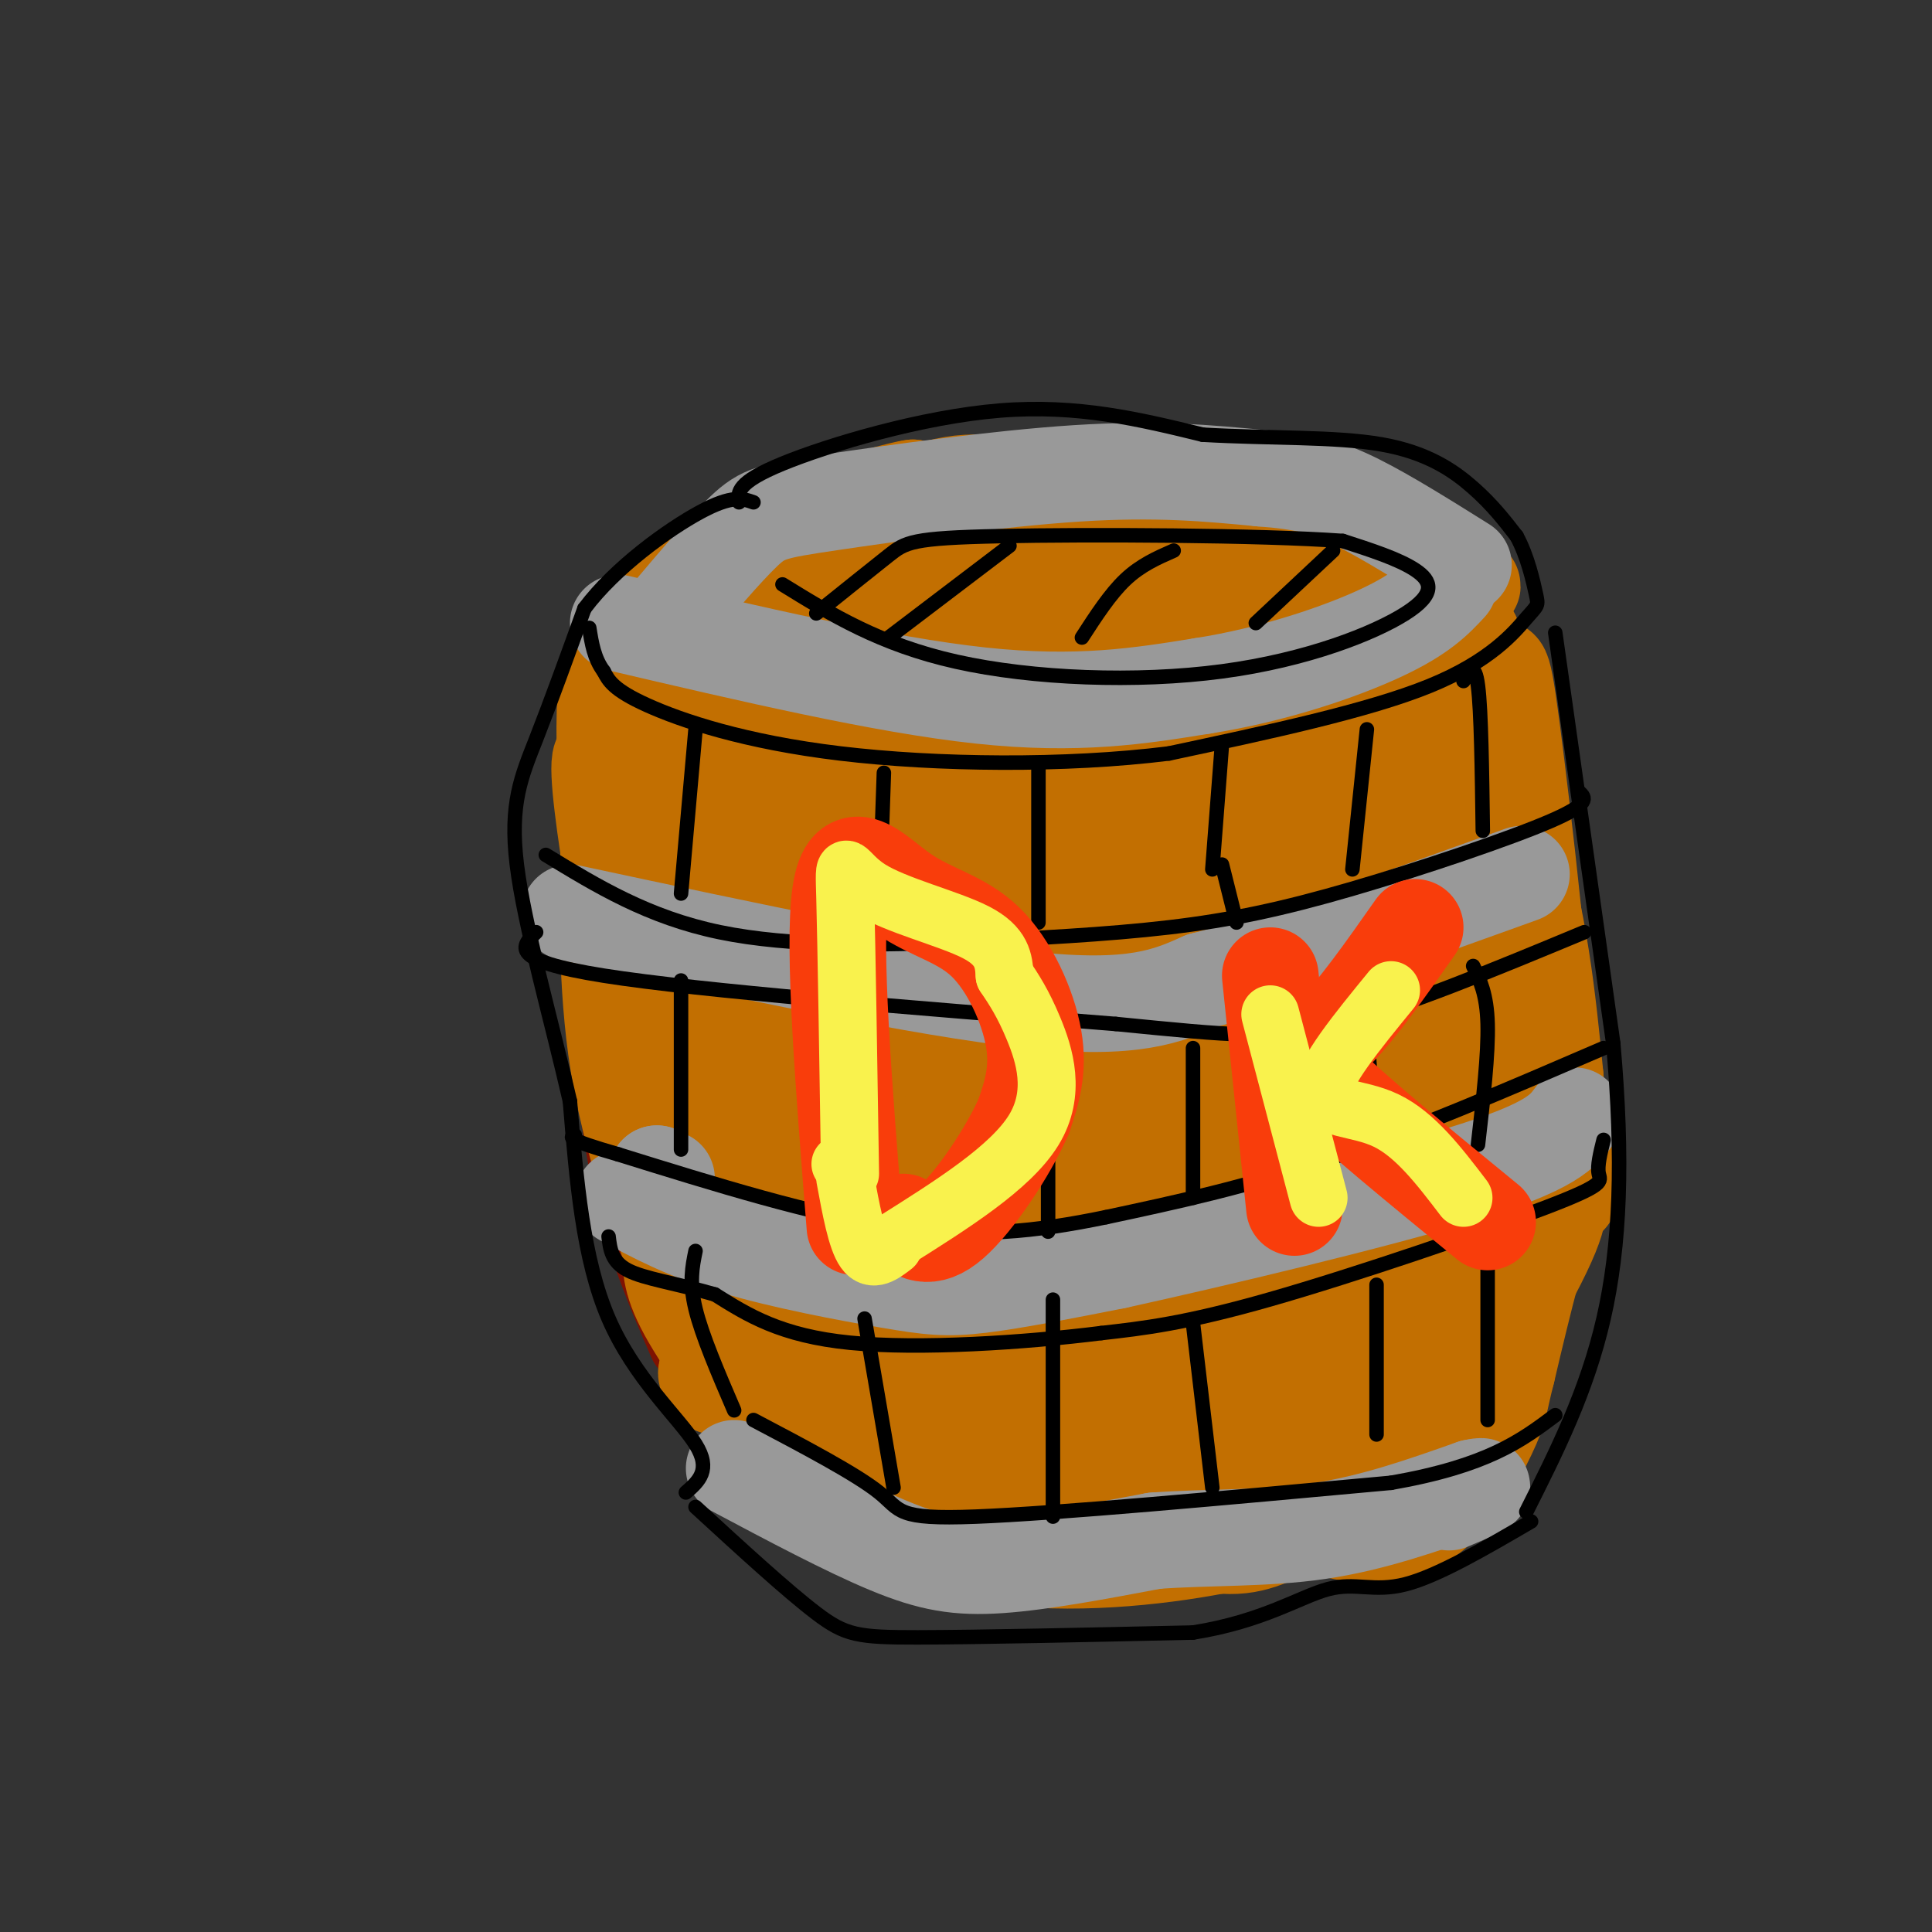 <svg viewBox='0 0 400 400' version='1.1' xmlns='http://www.w3.org/2000/svg' xmlns:xlink='http://www.w3.org/1999/xlink'><rect x="0" y="0" width="400" height="400" fill="#333333" stroke="none"/><g fill='none' stroke='rgb(127,18,1)' stroke-width='20' stroke-linecap='round' stroke-linejoin='round'><path d='M144,277c-4.124,-9.533 -8.249,-19.065 -11,-31c-2.751,-11.935 -4.129,-26.271 -5,-34c-0.871,-7.729 -1.234,-8.850 1,-18c2.234,-9.150 7.067,-26.329 10,-34c2.933,-7.671 3.967,-5.836 5,-4'/><path d='M144,156c-1.089,2.622 -6.311,11.178 -6,28c0.311,16.822 6.156,41.911 12,67'/><path d='M150,251c2.667,15.333 3.333,20.167 4,25'/></g>
<g fill='none' stroke='rgb(194,111,1)' stroke-width='20' stroke-linecap='round' stroke-linejoin='round'><path d='M142,144c-2.959,18.576 -5.917,37.153 -7,48c-1.083,10.847 -0.290,13.965 1,21c1.290,7.035 3.078,17.989 8,29c4.922,11.011 12.979,22.080 12,21c-0.979,-1.080 -10.994,-14.309 -17,-28c-6.006,-13.691 -8.003,-27.846 -10,-42'/><path d='M129,193c-1.495,-12.223 -0.233,-21.782 0,-21c0.233,0.782 -0.562,11.903 0,26c0.562,14.097 2.480,31.170 9,47c6.520,15.830 17.640,30.416 18,30c0.360,-0.416 -10.040,-15.833 -16,-30c-5.960,-14.167 -7.480,-27.083 -9,-40'/><path d='M131,205c-4.477,-23.952 -11.169,-63.833 -3,-42c8.169,21.833 31.199,105.378 34,126c2.801,20.622 -14.628,-21.679 -24,-52c-9.372,-30.321 -10.686,-48.660 -12,-67'/><path d='M126,170c-1.820,-22.202 -0.369,-44.206 3,-25c3.369,19.206 8.656,79.622 15,113c6.344,33.378 13.747,39.717 13,37c-0.747,-2.717 -9.642,-14.491 -14,-22c-4.358,-7.509 -4.179,-10.755 -4,-14'/><path d='M139,259c-2.986,-8.585 -8.452,-23.048 -11,-39c-2.548,-15.952 -2.178,-33.392 -2,-43c0.178,-9.608 0.165,-11.383 3,-18c2.835,-6.617 8.516,-18.077 12,-23c3.484,-4.923 4.769,-3.309 3,4c-1.769,7.309 -6.592,20.314 -8,35c-1.408,14.686 0.598,31.053 0,32c-0.598,0.947 -3.799,-13.527 -7,-28'/><path d='M129,179c-1.374,-7.760 -1.311,-13.159 0,-19c1.311,-5.841 3.868,-12.124 5,-16c1.132,-3.876 0.838,-5.346 4,-10c3.162,-4.654 9.781,-12.493 13,-14c3.219,-1.507 3.038,3.318 1,6c-2.038,2.682 -5.933,3.222 -9,5c-3.067,1.778 -5.305,4.794 -7,12c-1.695,7.206 -2.848,18.603 -4,30'/><path d='M132,173c-0.899,6.387 -1.147,7.355 -1,18c0.147,10.645 0.689,30.967 7,49c6.311,18.033 18.391,33.778 24,41c5.609,7.222 4.745,5.921 5,5c0.255,-0.921 1.627,-1.460 3,-2'/><path d='M148,287c-2.733,-3.022 -5.467,-6.044 18,-4c23.467,2.044 73.133,9.156 92,12c18.867,2.844 6.933,1.422 -5,0'/><path d='M253,295c2.228,-2.884 10.298,-10.093 17,-26c6.702,-15.907 12.035,-40.514 15,-51c2.965,-10.486 3.561,-6.853 4,-19c0.439,-12.147 0.719,-40.073 1,-68'/><path d='M290,131c-0.557,-12.415 -2.448,-9.451 -5,-7c-2.552,2.451 -5.764,4.391 -34,4c-28.236,-0.391 -81.496,-3.112 -99,-4c-17.504,-0.888 0.748,0.056 19,1'/><path d='M171,125c13.938,1.251 39.283,3.877 41,6c1.717,2.123 -20.193,3.741 -30,5c-9.807,1.259 -7.511,2.158 -10,11c-2.489,8.842 -9.762,25.625 -14,45c-4.238,19.375 -5.442,41.341 -7,38c-1.558,-3.341 -3.471,-31.988 -3,-50c0.471,-18.012 3.325,-25.390 4,-34c0.675,-8.610 -0.829,-18.452 3,0c3.829,18.452 12.993,65.199 16,92c3.007,26.801 -0.141,33.658 -2,36c-1.859,2.342 -2.430,0.171 -3,-2'/><path d='M166,272c-2.153,-10.004 -6.036,-34.013 -7,-52c-0.964,-17.987 0.990,-29.953 3,-39c2.010,-9.047 4.077,-15.175 7,-16c2.923,-0.825 6.701,3.652 7,27c0.299,23.348 -2.883,65.568 -2,63c0.883,-2.568 5.831,-49.923 11,-81c5.169,-31.077 10.559,-45.874 8,-18c-2.559,27.874 -13.067,98.420 -11,103c2.067,4.580 16.710,-56.805 26,-90c9.290,-33.195 13.226,-38.198 10,-20c-3.226,18.198 -13.613,59.599 -24,101'/><path d='M194,250c-5.548,20.658 -7.417,21.802 -2,6c5.417,-15.802 18.122,-48.549 25,-65c6.878,-16.451 7.930,-16.608 11,-21c3.070,-4.392 8.157,-13.021 9,-7c0.843,6.021 -2.558,26.693 -10,50c-7.442,23.307 -18.924,49.248 -20,46c-1.076,-3.248 8.253,-35.686 18,-59c9.747,-23.314 19.912,-37.504 24,-38c4.088,-0.496 2.097,12.702 2,18c-0.097,5.298 1.698,2.696 -5,23c-6.698,20.304 -21.889,63.515 -22,64c-0.111,0.485 14.857,-41.757 24,-64c9.143,-22.243 12.462,-24.489 15,-25c2.538,-0.511 4.297,0.711 1,15c-3.297,14.289 -11.648,41.644 -20,69'/><path d='M244,262c-5.498,16.937 -9.245,24.779 -4,13c5.245,-11.779 19.480,-43.178 28,-60c8.520,-16.822 11.326,-19.067 13,-18c1.674,1.067 2.217,5.447 2,10c-0.217,4.553 -1.193,9.280 -5,19c-3.807,9.720 -10.444,24.432 -16,36c-5.556,11.568 -10.030,19.992 -15,20c-4.970,0.008 -10.437,-8.398 -19,-8c-8.563,0.398 -20.223,9.602 -37,13c-16.777,3.398 -38.671,0.992 -39,-1c-0.329,-1.992 20.906,-3.569 32,-3c11.094,0.569 12.047,3.285 13,6'/><path d='M197,289c8.184,3.268 22.144,8.439 13,11c-9.144,2.561 -41.392,2.512 -51,1c-9.608,-1.512 3.423,-4.488 18,-5c14.577,-0.512 30.701,1.440 37,3c6.299,1.560 2.773,2.728 -8,3c-10.773,0.272 -28.792,-0.351 -32,-1c-3.208,-0.649 8.396,-1.325 20,-2'/><path d='M194,299c18.437,1.374 54.529,5.809 71,7c16.471,1.191 13.322,-0.863 14,-2c0.678,-1.137 5.182,-1.356 7,-4c1.818,-2.644 0.951,-7.712 -1,-11c-1.951,-3.288 -4.986,-4.797 -6,-7c-1.014,-2.203 -0.007,-5.102 1,-8'/><path d='M280,274c1.729,-11.717 5.553,-37.010 5,-34c-0.553,3.010 -5.482,34.323 -7,47c-1.518,12.677 0.375,6.717 2,6c1.625,-0.717 2.982,3.808 5,-6c2.018,-9.808 4.697,-33.948 4,-33c-0.697,0.948 -4.771,26.985 -6,37c-1.229,10.015 0.385,4.007 2,-2'/><path d='M285,289c1.609,-1.321 4.630,-3.625 8,-12c3.370,-8.375 7.089,-22.821 8,-32c0.911,-9.179 -0.985,-13.092 -2,-19c-1.015,-5.908 -1.151,-13.809 -3,-1c-1.849,12.809 -5.413,46.330 -5,53c0.413,6.670 4.804,-13.512 7,-24c2.196,-10.488 2.199,-11.282 1,-22c-1.199,-10.718 -3.599,-31.359 -6,-52'/><path d='M293,180c0.430,-15.146 4.505,-27.012 6,-36c1.495,-8.988 0.411,-15.100 -2,-20c-2.411,-4.900 -6.149,-8.588 -3,0c3.149,8.588 13.185,29.454 19,48c5.815,18.546 7.407,34.773 9,51'/><path d='M322,223c1.181,12.880 -0.366,19.581 0,23c0.366,3.419 2.644,3.556 -5,18c-7.644,14.444 -25.212,43.197 -28,47c-2.788,3.803 9.203,-17.342 14,-38c4.797,-20.658 2.398,-40.829 0,-61'/><path d='M303,212c0.577,-11.810 2.021,-10.836 0,-16c-2.021,-5.164 -7.506,-16.467 -9,-30c-1.494,-13.533 1.002,-29.295 -5,-38c-6.002,-8.705 -20.501,-10.352 -35,-12'/><path d='M254,116c-20.221,-3.290 -53.275,-5.514 -70,-6c-16.725,-0.486 -17.122,0.767 -22,5c-4.878,4.233 -14.236,11.447 -10,9c4.236,-2.447 22.068,-14.556 34,-20c11.932,-5.444 17.966,-4.222 24,-3'/><path d='M210,101c16.645,0.922 46.258,4.727 67,10c20.742,5.273 32.613,12.015 26,10c-6.613,-2.015 -31.711,-12.788 -52,-17c-20.289,-4.212 -35.770,-1.865 -47,0c-11.230,1.865 -18.209,3.247 -23,5c-4.791,1.753 -7.396,3.876 -10,6'/><path d='M171,115c-3.782,1.680 -8.238,2.882 -12,8c-3.762,5.118 -6.832,14.154 -10,18c-3.168,3.846 -6.434,2.504 -9,1c-2.566,-1.504 -4.431,-3.168 -6,-4c-1.569,-0.832 -2.843,-0.831 -1,-4c1.843,-3.169 6.804,-9.507 11,-14c4.196,-4.493 7.627,-7.141 15,-10c7.373,-2.859 18.686,-5.930 30,-9'/><path d='M189,101c-1.730,0.124 -21.053,4.935 -36,13c-14.947,8.065 -25.516,19.385 -24,19c1.516,-0.385 15.118,-12.474 25,-19c9.882,-6.526 16.045,-7.488 22,-9c5.955,-1.512 11.701,-3.575 19,-4c7.299,-0.425 16.149,0.787 25,2'/><path d='M220,103c14.525,0.896 38.337,2.137 50,3c11.663,0.863 11.179,1.348 16,7c4.821,5.652 14.949,16.472 18,19c3.051,2.528 -0.974,-3.236 -5,-9'/><path d='M299,123c0.072,1.435 2.752,9.521 4,21c1.248,11.479 1.064,26.349 0,33c-1.064,6.651 -3.007,5.081 -4,7c-0.993,1.919 -1.036,7.326 -5,-2c-3.964,-9.326 -11.851,-33.387 -17,-40c-5.149,-6.613 -7.561,4.220 -11,17c-3.439,12.780 -7.906,27.505 -10,33c-2.094,5.495 -1.817,1.760 -3,1c-1.183,-0.760 -3.828,1.457 -5,-9c-1.172,-10.457 -0.871,-33.586 -1,-46c-0.129,-12.414 -0.689,-14.111 -4,3c-3.311,17.111 -9.375,53.032 -12,61c-2.625,7.968 -1.813,-12.016 -1,-32'/><path d='M230,170c-0.579,-17.904 -1.526,-46.665 -2,-44c-0.474,2.665 -0.474,36.756 0,53c0.474,16.244 1.423,14.643 3,16c1.577,1.357 3.782,5.673 6,8c2.218,2.327 4.447,2.666 9,-12c4.553,-14.666 11.428,-44.335 15,-53c3.572,-8.665 3.842,3.676 4,21c0.158,17.324 0.205,39.631 1,52c0.795,12.369 2.337,14.800 4,-6c1.663,-20.800 3.448,-64.831 2,-61c-1.448,3.831 -6.128,55.523 -7,73c-0.872,17.477 2.064,0.738 5,-16'/><path d='M270,201c2.163,-12.025 5.069,-34.086 7,-41c1.931,-6.914 2.887,1.319 3,11c0.113,9.681 -0.618,20.810 -5,32c-4.382,11.190 -12.415,22.440 -17,29c-4.585,6.560 -5.724,8.429 -10,11c-4.276,2.571 -11.691,5.843 -18,7c-6.309,1.157 -11.514,0.200 -16,-2c-4.486,-2.200 -8.253,-5.643 -9,-8c-0.747,-2.357 1.527,-3.629 4,-5c2.473,-1.371 5.146,-2.842 9,-2c3.854,0.842 8.888,3.995 11,7c2.112,3.005 1.303,5.861 -1,10c-2.303,4.139 -6.100,9.560 -11,15c-4.900,5.440 -10.901,10.900 -14,13c-3.099,2.100 -3.295,0.841 -3,-2c0.295,-2.841 1.079,-7.265 5,-10c3.921,-2.735 10.977,-3.781 13,-3c2.023,0.781 -0.989,3.391 -4,6'/><path d='M214,269c-3.724,1.946 -11.033,3.811 -15,4c-3.967,0.189 -4.592,-1.299 -4,-13c0.592,-11.701 2.401,-33.615 5,-57c2.599,-23.385 5.989,-48.242 -1,-56c-6.989,-7.758 -24.358,1.583 -32,4c-7.642,2.417 -5.556,-2.090 -5,-7c0.556,-4.910 -0.418,-10.223 0,-15c0.418,-4.777 2.228,-9.017 4,-3c1.772,6.017 3.506,22.291 6,32c2.494,9.709 5.747,12.855 9,16'/><path d='M181,174c2.808,3.305 5.328,3.568 7,4c1.672,0.432 2.495,1.035 7,-3c4.505,-4.035 12.691,-12.707 19,-18c6.309,-5.293 10.741,-7.206 11,-4c0.259,3.206 -3.654,11.530 -7,17c-3.346,5.470 -6.124,8.085 -11,11c-4.876,2.915 -11.851,6.131 -17,5c-5.149,-1.131 -8.471,-6.609 -9,-8c-0.529,-1.391 1.736,1.304 4,4'/><path d='M154,302c5.714,4.488 11.429,8.976 22,13c10.571,4.024 26.000,7.583 42,8c16.000,0.417 32.571,-2.310 43,-5c10.429,-2.690 14.714,-5.345 19,-8'/><path d='M280,310c4.480,-1.582 6.180,-1.537 3,0c-3.180,1.537 -11.241,4.568 -17,7c-5.759,2.432 -9.217,4.266 -19,2c-9.783,-2.266 -25.892,-8.633 -42,-15'/><path d='M294,124c5.619,7.250 11.238,14.500 14,15c2.762,0.500 2.667,-5.750 5,12c2.333,17.750 7.095,59.500 6,62c-1.095,2.500 -8.048,-34.250 -15,-71'/><path d='M304,142c-3.743,-17.045 -5.601,-24.156 -1,-3c4.601,21.156 15.662,70.581 20,92c4.338,21.419 1.954,14.834 -1,19c-2.954,4.166 -6.477,19.083 -10,34'/><path d='M312,284c-1.786,6.917 -1.250,7.208 -4,13c-2.750,5.792 -8.786,17.083 -18,20c-9.214,2.917 -21.607,-2.542 -34,-8'/></g>
<g fill='none' stroke='rgb(153,153,153)' stroke-width='20' stroke-linecap='round' stroke-linejoin='round'><path d='M152,304c11.667,6.200 23.333,12.400 32,16c8.667,3.600 14.333,4.600 23,4c8.667,-0.600 20.333,-2.800 32,-5'/><path d='M239,319c11.111,-0.822 22.889,-0.378 34,-2c11.111,-1.622 21.556,-5.311 32,-9'/><path d='M305,308c4.500,-1.000 -0.250,1.000 -5,3'/><path d='M128,129c27.417,6.417 54.833,12.833 75,15c20.167,2.167 33.083,0.083 46,-2'/><path d='M249,142c14.756,-2.311 28.644,-7.089 37,-11c8.356,-3.911 11.178,-6.956 14,-10'/><path d='M138,128c6.018,-7.113 12.036,-14.226 16,-18c3.964,-3.774 5.875,-4.208 18,-6c12.125,-1.792 34.464,-4.940 51,-6c16.536,-1.060 27.268,-0.030 38,1'/><path d='M261,99c9.378,0.689 13.822,1.911 20,5c6.178,3.089 14.089,8.044 22,13'/><path d='M118,189c36.583,7.833 73.167,15.667 95,18c21.833,2.333 28.917,-0.833 36,-4'/><path d='M249,203c17.000,-4.333 41.500,-13.167 66,-22'/><path d='M138,244c0.000,0.000 -2.000,-1.000 -2,-1'/><path d='M136,243c0.000,0.000 -2.000,3.000 -2,3'/><path d='M129,248c6.500,3.494 13.000,6.988 23,10c10.000,3.012 23.500,5.542 32,7c8.500,1.458 12.000,1.845 19,1c7.000,-0.845 17.500,-2.923 28,-5'/><path d='M231,261c19.333,-4.244 53.667,-12.356 72,-18c18.333,-5.644 20.667,-8.822 23,-12'/></g>
<g fill='none' stroke='rgb(0,0,0)' stroke-width='3' stroke-linecap='round' stroke-linejoin='round'><path d='M142,309c2.667,-2.333 5.333,-4.667 2,-10c-3.333,-5.333 -12.667,-13.667 -18,-26c-5.333,-12.333 -6.667,-28.667 -8,-45'/><path d='M118,228c-3.845,-16.821 -9.458,-36.375 -11,-49c-1.542,-12.625 0.988,-18.321 4,-26c3.012,-7.679 6.506,-17.339 10,-27'/><path d='M121,126c6.400,-8.556 17.400,-16.444 24,-20c6.600,-3.556 8.800,-2.778 11,-2'/><path d='M153,104c-0.267,-2.044 -0.533,-4.089 9,-8c9.533,-3.911 28.867,-9.689 45,-11c16.133,-1.311 29.067,1.844 42,5'/><path d='M249,90c13.845,0.810 27.458,0.333 37,2c9.542,1.667 15.012,5.476 19,9c3.988,3.524 6.494,6.762 9,10'/><path d='M314,111c2.273,4.140 3.455,9.491 4,12c0.545,2.509 0.455,2.175 -2,5c-2.455,2.825 -7.273,8.807 -20,14c-12.727,5.193 -33.364,9.596 -54,14'/><path d='M242,156c-21.464,2.679 -48.125,2.375 -68,0c-19.875,-2.375 -32.964,-6.821 -40,-10c-7.036,-3.179 -8.018,-5.089 -9,-7'/><path d='M125,139c-2.000,-2.667 -2.500,-5.833 -3,-9'/><path d='M322,131c0.000,0.000 12.000,85.000 12,85'/><path d='M334,216c2.133,24.111 1.467,41.889 -2,57c-3.467,15.111 -9.733,27.556 -16,40'/><path d='M144,312c9.489,8.711 18.978,17.422 25,22c6.022,4.578 8.578,5.022 21,5c12.422,-0.022 34.711,-0.511 57,-1'/><path d='M247,338c14.512,-2.286 22.292,-7.500 28,-9c5.708,-1.500 9.345,0.714 16,-1c6.655,-1.714 16.327,-7.357 26,-13'/><path d='M156,294c10.667,5.622 21.333,11.244 26,15c4.667,3.756 3.333,5.644 20,5c16.667,-0.644 51.333,-3.822 86,-7'/><path d='M288,307c20.000,-3.500 27.000,-8.750 34,-14'/><path d='M332,236c-0.667,2.690 -1.333,5.381 -1,7c0.333,1.619 1.667,2.167 -11,7c-12.667,4.833 -39.333,13.952 -57,19c-17.667,5.048 -26.333,6.024 -35,7'/><path d='M228,276c-15.756,1.978 -37.644,3.422 -52,2c-14.356,-1.422 -21.178,-5.711 -28,-10'/><path d='M148,268c-8.178,-2.356 -14.622,-3.244 -18,-5c-3.378,-1.756 -3.689,-4.378 -4,-7'/><path d='M332,217c-19.917,8.583 -39.833,17.167 -57,23c-17.167,5.833 -31.583,8.917 -46,12'/><path d='M229,252c-14.400,2.978 -27.400,4.422 -44,2c-16.600,-2.422 -36.800,-8.711 -57,-15'/><path d='M128,239c-11.000,-3.167 -10.000,-3.583 -9,-4'/><path d='M111,193c-3.000,2.917 -6.000,5.833 14,9c20.000,3.167 63.000,6.583 106,10'/><path d='M231,212c24.444,2.400 32.556,3.400 46,0c13.444,-3.400 32.222,-11.200 51,-19'/><path d='M327,164c1.226,1.173 2.452,2.345 -6,6c-8.452,3.655 -26.583,9.792 -41,14c-14.417,4.208 -25.119,6.488 -38,8c-12.881,1.512 -27.940,2.256 -43,3'/><path d='M199,195c-16.200,0.733 -35.200,1.067 -50,-2c-14.800,-3.067 -25.400,-9.533 -36,-16'/><path d='M144,151c0.000,0.000 -3.000,34.000 -3,34'/><path d='M141,203c0.000,0.000 0.000,35.000 0,35'/><path d='M144,259c-0.667,3.250 -1.333,6.500 0,12c1.333,5.500 4.667,13.250 8,21'/><path d='M185,308c0.000,0.000 -6.000,-35.000 -6,-35'/><path d='M180,258c0.000,0.000 -3.000,-46.000 -3,-46'/><path d='M182,189c0.000,0.000 1.000,-29.000 1,-29'/><path d='M215,159c0.000,0.000 0.000,32.000 0,32'/><path d='M217,215c0.000,0.000 0.000,40.000 0,40'/><path d='M218,276c0.000,-5.167 0.000,-10.333 0,-4c0.000,6.333 0.000,24.167 0,42'/><path d='M251,308c0.000,0.000 -4.000,-34.000 -4,-34'/><path d='M247,248c0.000,0.000 0.000,-31.000 0,-31'/><path d='M253,154c0.000,0.000 -2.000,26.000 -2,26'/><path d='M253,179c0.000,0.000 3.000,12.000 3,12'/><path d='M283,151c0.000,0.000 -3.000,29.000 -3,29'/><path d='M283,213c0.000,0.000 2.000,27.000 2,27'/><path d='M285,266c0.000,0.000 0.000,31.000 0,31'/><path d='M308,260c0.000,0.000 0.000,34.000 0,34'/><path d='M306,237c1.083,-9.417 2.167,-18.833 2,-25c-0.167,-6.167 -1.583,-9.083 -3,-12'/><path d='M307,172c-0.167,-12.417 -0.333,-24.833 -1,-30c-0.667,-5.167 -1.833,-3.083 -3,-1'/><path d='M162,121c10.099,6.234 20.198,12.469 36,16c15.802,3.531 37.308,4.359 55,2c17.692,-2.359 31.571,-7.904 38,-12c6.429,-4.096 5.408,-6.742 2,-9c-3.408,-2.258 -9.204,-4.129 -15,-6'/><path d='M278,112c-17.190,-1.250 -52.667,-1.375 -71,-1c-18.333,0.375 -19.524,1.250 -23,4c-3.476,2.750 -9.238,7.375 -15,12'/><path d='M184,132c0.000,0.000 25.000,-19.000 25,-19'/><path d='M224,132c2.917,-4.500 5.833,-9.000 9,-12c3.167,-3.000 6.583,-4.500 10,-6'/><path d='M260,129c0.000,0.000 16.000,-15.000 16,-15'/></g>
<g fill='none' stroke='rgb(249,61,11)' stroke-width='20' stroke-linecap='round' stroke-linejoin='round'><path d='M177,254c-2.308,-28.994 -4.616,-57.987 -3,-69c1.616,-11.013 7.155,-4.045 13,0c5.845,4.045 11.997,5.166 17,10c5.003,4.834 8.858,13.381 10,20c1.142,6.619 -0.429,11.309 -2,16'/><path d='M212,231c-3.200,7.378 -10.200,17.822 -15,22c-4.800,4.178 -7.400,2.089 -10,0'/><path d='M263,202c0.000,0.000 5.000,48.000 5,48'/><path d='M293,192c-6.200,8.822 -12.400,17.644 -17,22c-4.600,4.356 -7.600,4.244 -2,10c5.600,5.756 19.800,17.378 34,29'/></g>
<g fill='none' stroke='rgb(249,242,77)' stroke-width='12' stroke-linecap='round' stroke-linejoin='round'><path d='M176,243c-0.369,-23.649 -0.738,-47.298 -1,-57c-0.262,-9.702 -0.417,-5.458 5,-2c5.417,3.458 16.405,6.131 22,9c5.595,2.869 5.798,5.935 6,9'/><path d='M208,202c1.940,2.905 3.792,5.667 6,11c2.208,5.333 4.774,13.238 0,21c-4.774,7.762 -16.887,15.381 -29,23'/><path d='M185,258c-2.167,1.667 -4.333,3.333 -6,1c-1.667,-2.333 -2.833,-8.667 -4,-15'/><path d='M174,241c0.000,0.000 0.100,0.100 0.1,0.1'/><path d='M263,210c0.000,0.000 10.000,38.000 10,38'/><path d='M288,205c-7.000,8.556 -14.000,17.111 -14,21c0.000,3.889 7.000,3.111 13,6c6.000,2.889 11.000,9.444 16,16'/></g>
</svg>